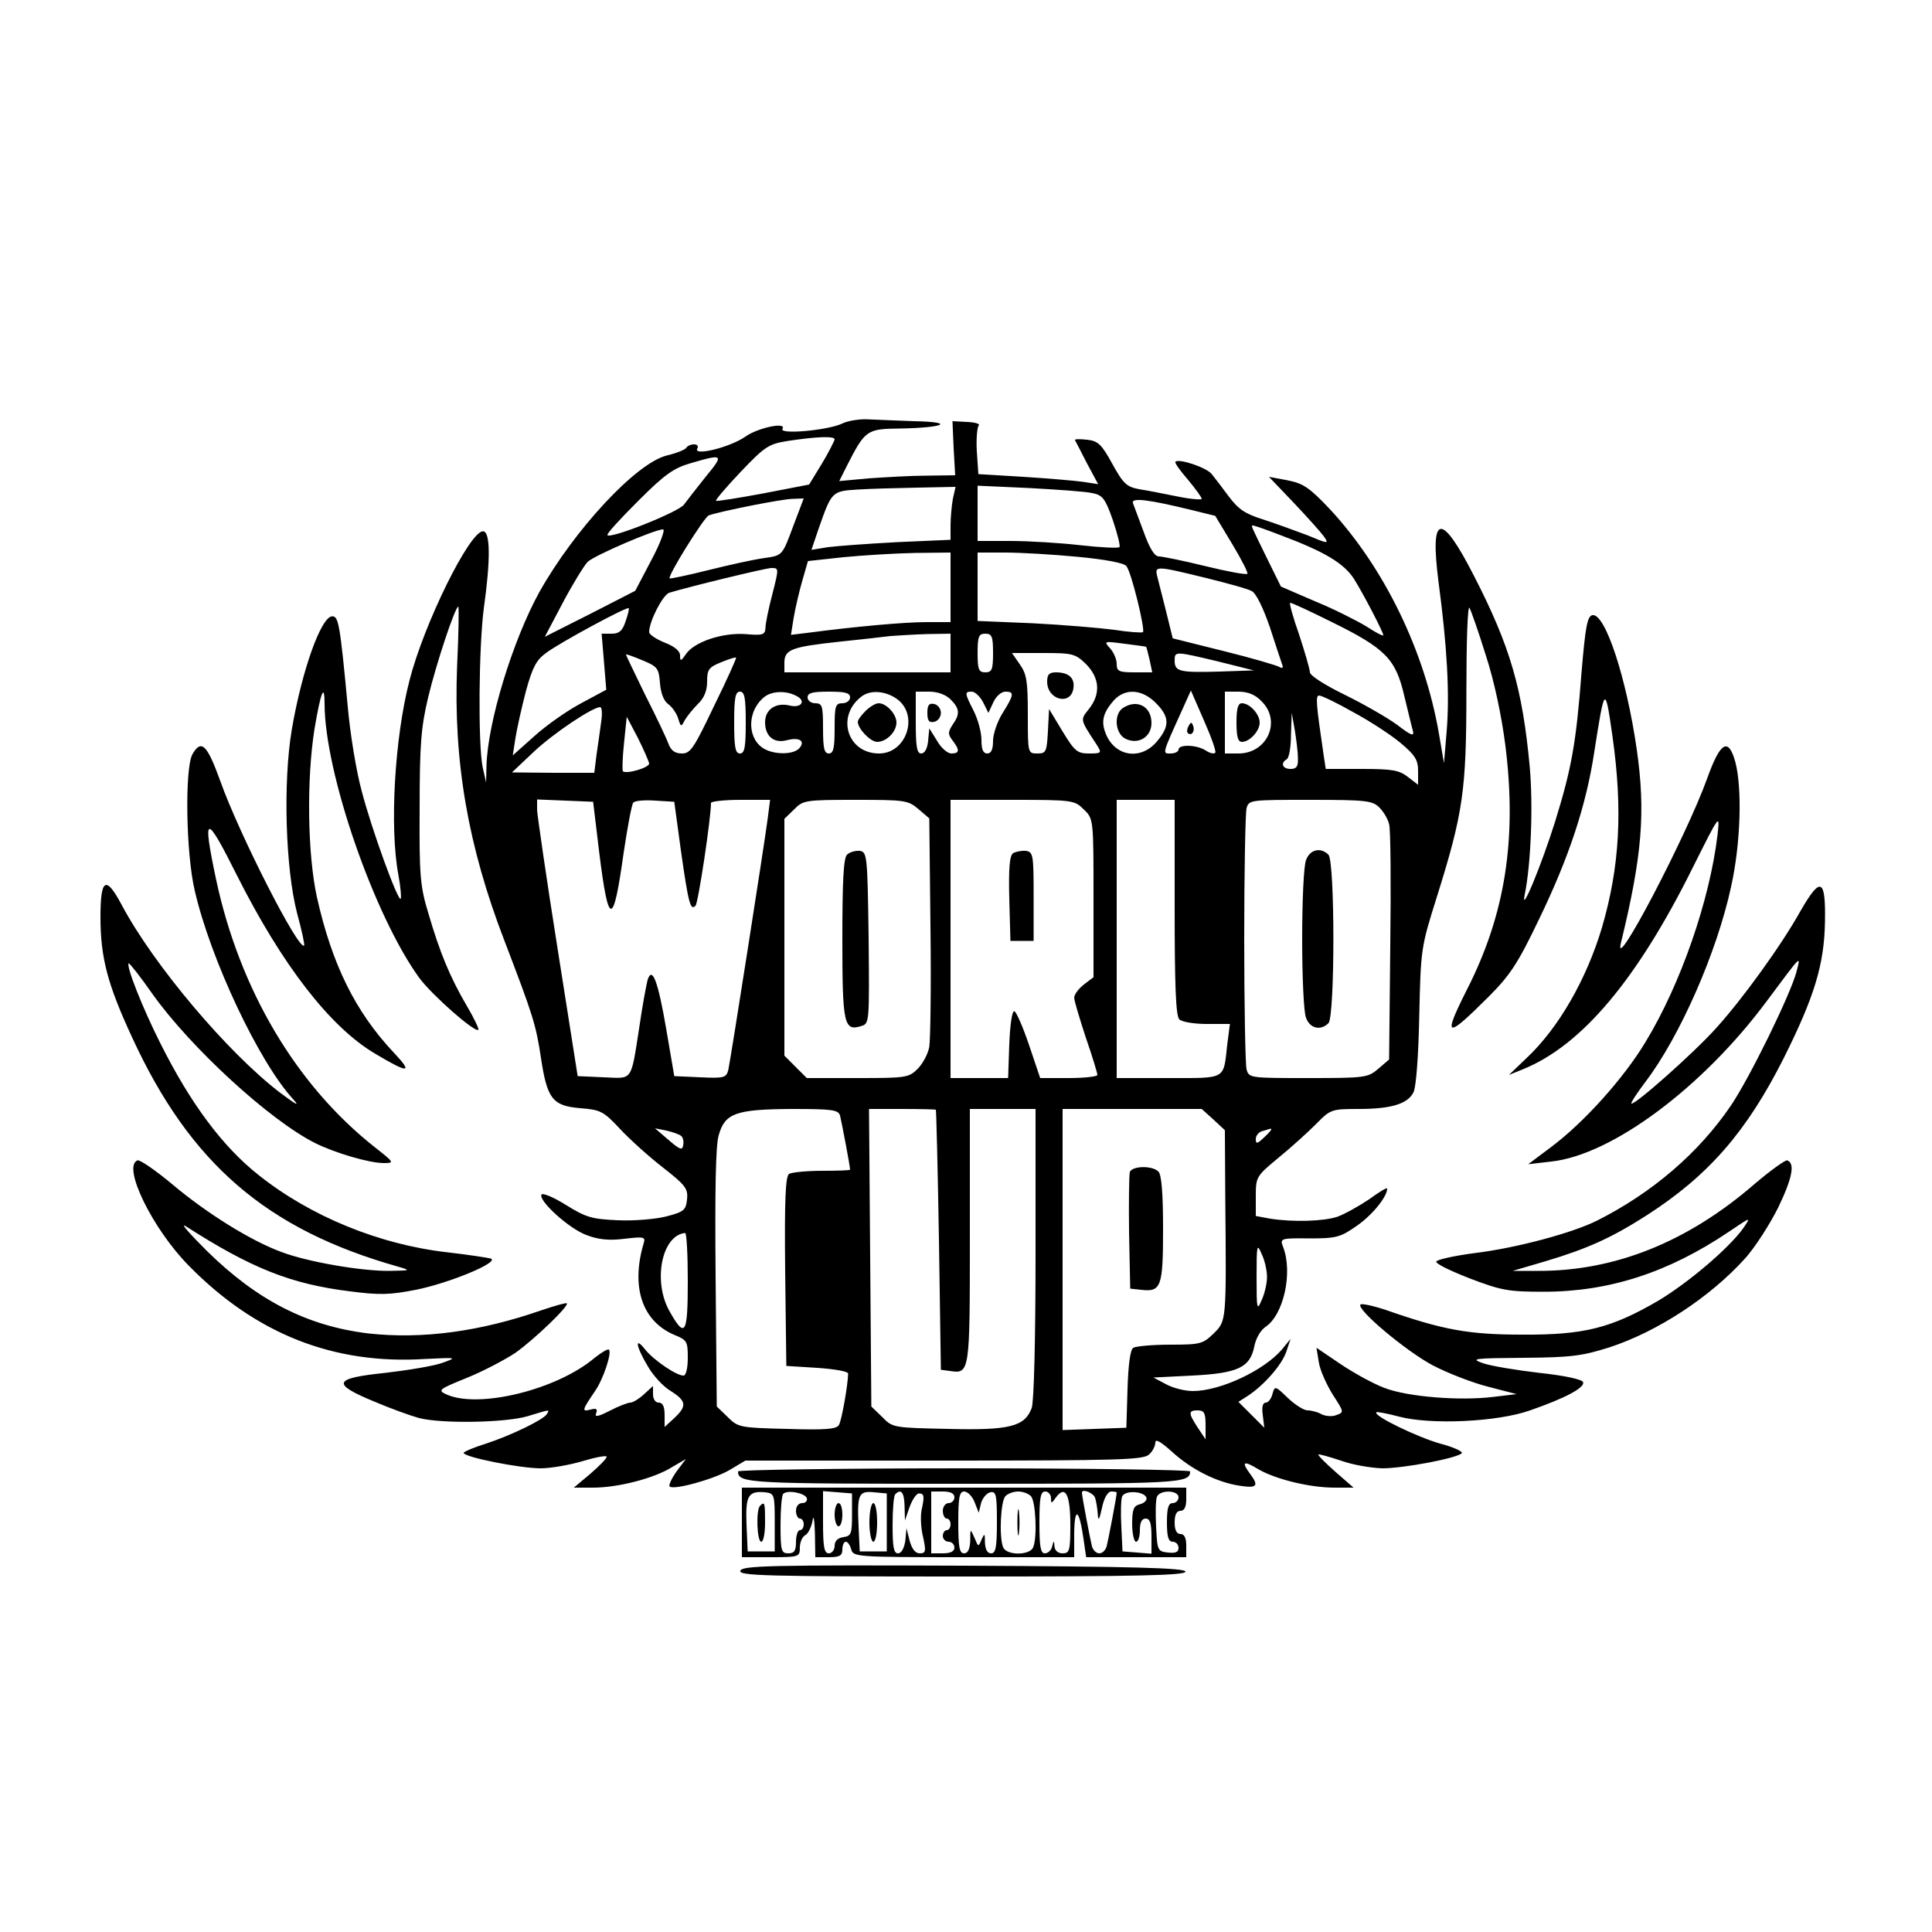 <?xml version="1.0" standalone="no"?>
<!DOCTYPE svg PUBLIC "-//W3C//DTD SVG 20010904//EN"
 "http://www.w3.org/TR/2001/REC-SVG-20010904/DTD/svg10.dtd">
<svg version="1.0" xmlns="http://www.w3.org/2000/svg"
 width="500pt" height="500pt" viewBox="0 0 500 500"
 preserveAspectRatio="xMidYMid meet">
<g transform="translate(0,500) scale(0.1,-0.1)"
fill="#000000" stroke="none">
<path d="M2180 3904 c-38 -18 -164 -29 -155 -14 12 19 -64 3 -96 -20 -40 -28
-138 -52 -124 -30 3 6 -1 10 -9 10 -8 0 -17 -4 -20 -9 -3 -5 -26 -14 -51 -20
-79 -20 -238 -191 -329 -353 -69 -125 -134 -337 -137 -450 l-1 -43 -9 40 c-12
61 -10 309 3 410 18 128 17 200 -2 200 -35 0 -153 -240 -190 -385 -39 -150
-52 -382 -29 -504 6 -32 8 -60 6 -62 -7 -8 -76 182 -101 279 -14 51 -30 149
-36 218 -20 214 -24 234 -40 234 -29 0 -79 -141 -105 -294 -23 -138 -16 -360
14 -475 12 -44 20 -81 18 -83 -14 -14 -168 288 -217 426 -34 94 -49 109 -72
69 -20 -36 -17 -256 6 -353 41 -178 166 -443 254 -539 19 -21 10 -16 -33 16
-135 103 -327 330 -410 486 -41 77 -55 69 -55 -31 0 -105 18 -174 82 -312 150
-326 348 -497 688 -593 34 -10 33 -10 -21 -11 -72 -1 -213 23 -281 49 -79 29
-193 100 -282 175 -43 36 -84 64 -90 62 -41 -15 39 -178 133 -273 173 -176
374 -256 611 -241 83 4 84 4 45 -10 -22 -8 -88 -19 -148 -26 -135 -14 -140
-28 -29 -74 42 -18 95 -37 117 -43 60 -15 224 -12 281 5 59 18 57 18 49 5 -10
-15 -93 -55 -157 -76 -32 -10 -58 -21 -58 -24 0 -11 146 -40 199 -40 27 0 77
9 110 19 34 10 61 15 61 11 0 -5 -19 -24 -42 -44 l-43 -36 50 0 c64 0 158 24
204 53 l36 21 -24 -32 c-13 -18 -21 -36 -18 -39 10 -10 112 18 154 42 l42 25
515 0 c454 0 516 2 530 16 9 8 16 22 16 31 0 10 14 2 43 -24 49 -45 115 -79
175 -88 45 -7 51 -1 27 31 -23 31 -17 35 21 12 44 -26 133 -48 198 -48 l49 0
-47 41 c-26 23 -46 43 -44 45 2 1 28 -6 58 -16 30 -11 78 -19 107 -20 56 0
193 26 206 39 4 4 -21 16 -56 25 -57 16 -174 72 -165 81 1 2 28 -3 58 -11 82
-22 256 -14 340 16 92 32 142 59 137 73 -2 7 -47 17 -113 24 -60 7 -126 18
-146 25 -34 12 -24 13 105 14 124 1 152 5 222 27 125 41 261 130 352 231 25
28 63 87 85 131 37 77 44 115 23 122 -5 1 -43 -26 -84 -61 -173 -150 -362
-226 -561 -225 l-65 0 85 25 c107 32 170 60 262 119 160 103 258 216 354 406
80 160 105 243 107 353 2 113 -11 119 -63 29 -50 -90 -151 -229 -218 -303 -57
-64 -213 -202 -220 -196 -2 2 15 28 37 57 88 116 184 333 221 504 25 112 29
255 11 323 -18 65 -39 52 -73 -43 -54 -150 -245 -514 -223 -425 55 226 64 338
41 500 -27 187 -82 354 -115 348 -13 -3 -18 -29 -28 -148 -14 -184 -26 -249
-68 -385 -35 -112 -91 -248 -79 -190 16 78 22 228 13 330 -19 203 -50 311
-145 496 -85 166 -114 160 -91 -18 22 -165 29 -288 21 -385 l-7 -83 -13 76
c-37 215 -142 430 -282 581 -53 56 -69 67 -110 75 l-48 9 64 -67 c35 -37 70
-76 78 -87 14 -20 12 -20 -43 3 -32 12 -84 31 -115 41 -45 14 -63 26 -87 58
-17 23 -37 49 -45 59 -13 17 -85 41 -94 32 -3 -2 12 -23 32 -46 20 -24 36 -46
36 -50 0 -3 -28 -1 -62 6 -35 7 -80 16 -100 19 -32 6 -41 14 -69 65 -28 51
-37 60 -66 63 -18 2 -32 2 -31 -1 2 -4 16 -30 31 -60 l29 -54 -39 6 c-21 3
-91 9 -155 13 l-116 7 -4 59 c-2 32 1 63 5 67 4 4 -9 8 -30 9 l-38 2 3 -70 4
-70 -74 -1 c-40 0 -107 -4 -150 -7 l-76 -7 20 40 c47 92 51 95 136 96 118 2
146 17 37 19 -49 2 -106 4 -125 5 -19 0 -46 -4 -60 -11z m-20 -41 c-1 -5 -15
-33 -33 -63 l-33 -54 -119 -23 c-65 -12 -121 -21 -122 -19 -2 2 27 36 64 75
63 66 72 72 123 80 72 11 120 13 120 4z m-333 -96 c-23 -29 -49 -62 -57 -73
-14 -19 -189 -89 -198 -79 -3 3 33 42 79 88 71 71 93 86 139 99 82 24 84 22
37 -35z m639 -58 c-3 -17 -6 -48 -6 -69 l0 -37 -137 -6 c-76 -4 -157 -10 -180
-13 l-43 -7 19 56 c33 94 34 96 99 100 31 2 101 4 156 5 l99 2 -7 -31z m360
15 c27 -5 34 -13 54 -70 12 -36 20 -67 17 -70 -3 -3 -48 -1 -101 5 -52 6 -134
11 -181 11 l-85 0 0 72 0 71 133 -6 c73 -4 146 -9 163 -13z m-771 -80 c-32
-85 -28 -81 -82 -89 -27 -4 -90 -18 -142 -31 -52 -13 -96 -22 -98 -21 -6 6 89
158 101 163 26 10 191 43 218 43 l28 1 -25 -66z m1025 37 l65 -16 44 -73 c24
-40 42 -75 39 -77 -3 -3 -52 6 -109 20 -57 14 -111 25 -120 25 -11 0 -24 21
-39 63 -13 34 -25 68 -28 75 -5 15 41 9 148 -17z m234 -66 c115 -43 164 -73
190 -113 25 -40 76 -138 76 -146 0 -3 -20 7 -44 23 -25 15 -84 45 -133 65
l-88 38 -35 71 c-44 90 -43 87 -37 87 3 0 35 -11 71 -25z m-1628 -64 l-42 -80
-117 -60 -117 -59 47 89 c26 49 55 96 64 105 18 17 174 84 195 84 6 0 -7 -36
-30 -79z m774 -71 l0 -90 -62 0 c-59 0 -188 -12 -302 -27 l-49 -6 7 44 c4 24
14 67 22 95 l15 52 92 10 c51 5 134 10 185 11 l92 1 0 -90z m329 79 c73 -7
120 -16 126 -24 13 -15 49 -164 43 -171 -3 -2 -36 0 -74 6 -38 5 -133 13 -211
17 l-143 6 0 89 0 88 72 0 c40 0 124 -5 187 -11z m-790 -96 c-10 -38 -18 -77
-18 -88 -1 -18 -7 -20 -52 -16 -60 4 -132 -20 -154 -52 -13 -19 -15 -19 -15
-3 0 11 -14 23 -40 33 -22 9 -40 21 -40 27 0 28 35 96 52 102 53 16 246 63
264 64 20 0 20 0 3 -67z m1119 42 c57 -14 112 -29 122 -35 11 -6 29 -43 46
-92 15 -46 29 -89 32 -97 4 -9 1 -12 -7 -7 -7 4 -71 23 -144 41 l-132 33 -17
69 c-9 37 -20 78 -23 91 -7 28 -4 28 123 -3z m329 -115 c138 -68 165 -95 187
-190 10 -41 20 -83 23 -93 3 -14 -7 -9 -41 17 -26 19 -87 54 -136 78 -51 25
-89 49 -90 58 0 8 -13 52 -28 98 -16 45 -26 82 -23 82 4 0 52 -22 108 -50z
m398 -85 c22 -67 41 -157 51 -235 30 -241 0 -436 -100 -632 -63 -125 -54 -128
56 -18 56 56 76 86 131 201 77 159 122 294 143 433 27 173 28 174 47 41 27
-191 19 -337 -27 -495 -40 -134 -112 -260 -195 -338 l-46 -44 37 15 c152 62
295 232 439 522 70 140 70 140 64 85 -20 -169 -95 -386 -186 -536 -57 -95
-160 -209 -244 -272 l-60 -45 60 7 c157 17 392 192 558 416 91 122 88 120 76
74 -16 -59 -121 -274 -170 -346 -83 -122 -203 -225 -346 -297 -64 -32 -209
-71 -317 -84 -53 -7 -98 -17 -99 -22 -1 -6 39 -25 88 -44 81 -31 100 -34 190
-34 170 0 323 50 479 155 58 39 58 40 38 10 -38 -53 -142 -141 -220 -188 -122
-71 -192 -89 -352 -88 -139 0 -205 12 -354 64 -33 11 -62 17 -65 14 -12 -12
117 -120 186 -157 40 -21 105 -46 145 -56 l73 -19 -59 -7 c-88 -11 -223 0
-283 23 -29 11 -80 39 -114 62 l-62 42 6 -37 c3 -21 20 -58 36 -84 29 -45 30
-46 10 -53 -11 -5 -29 -3 -39 2 -10 6 -27 10 -36 10 -10 0 -33 15 -51 32 -33
32 -34 32 -40 10 -3 -12 -11 -22 -17 -22 -8 0 -11 -11 -8 -32 l4 -33 -33 33
-34 34 25 16 c42 28 87 79 99 114 l11 33 -22 -27 c-47 -55 -160 -108 -231
-108 -21 0 -52 8 -70 18 l-32 17 100 5 c119 6 150 21 161 75 4 21 16 42 29 51
47 31 71 140 46 206 -9 23 -8 24 68 23 70 0 80 3 123 33 40 28 78 75 78 96 0
4 -21 -9 -47 -28 -27 -18 -63 -38 -82 -45 -37 -12 -115 -14 -173 -5 l-38 7 0
51 c0 50 1 52 59 100 32 26 76 66 97 87 37 38 40 39 110 39 84 0 127 13 142
43 7 13 13 96 15 197 4 173 4 177 45 307 69 220 77 277 77 535 0 124 3 221 8
215 4 -7 23 -61 42 -122z m-2662 -28 c-10 -247 28 -467 123 -713 73 -191 81
-215 94 -302 16 -106 30 -124 102 -130 52 -4 60 -8 102 -53 25 -27 75 -72 111
-100 59 -46 66 -55 63 -83 -3 -28 -8 -32 -53 -44 -27 -7 -84 -12 -126 -10 -67
3 -82 7 -135 40 -32 20 -61 32 -63 26 -6 -17 71 -87 116 -104 31 -12 58 -15
99 -10 50 6 55 5 50 -11 -34 -114 -4 -203 80 -238 32 -13 34 -17 34 -59 0 -28
-5 -46 -11 -46 -19 0 -77 40 -99 67 -28 36 -25 10 6 -42 14 -25 41 -54 60 -65
41 -26 42 -39 9 -70 l-25 -23 0 31 c0 22 -5 32 -15 32 -9 0 -15 9 -15 22 l0
21 -23 -21 c-13 -12 -29 -22 -36 -22 -6 0 -30 -9 -53 -21 -31 -16 -40 -17 -35
-6 4 11 0 13 -15 9 -23 -6 -22 -2 12 48 21 30 44 99 36 107 -3 3 -19 -7 -37
-21 -98 -83 -300 -132 -383 -95 -24 11 -22 13 52 43 42 17 99 47 126 65 48 34
139 121 133 128 -2 2 -30 -6 -63 -17 -163 -57 -312 -76 -450 -61 -158 19 -288
85 -419 214 -44 44 -69 72 -55 64 170 -109 272 -150 426 -169 76 -10 104 -9
170 4 86 17 219 72 194 81 -8 2 -59 10 -112 16 -176 20 -355 93 -490 201 -92
73 -175 184 -253 340 -46 91 -89 200 -82 207 2 1 30 -34 62 -80 100 -140 303
-326 420 -385 52 -26 141 -52 178 -52 28 0 28 1 -23 41 -204 161 -350 408
-411 694 -36 171 -27 172 55 8 116 -230 240 -391 357 -460 87 -52 99 -51 48 3
-99 105 -160 228 -199 403 -24 110 -27 303 -6 435 16 95 26 120 26 65 0 -179
129 -551 246 -711 33 -44 144 -142 152 -133 2 2 -11 30 -30 62 -44 75 -70 139
-99 238 -22 72 -24 99 -23 275 0 165 4 209 22 285 21 88 70 235 78 235 2 0 1
-69 -3 -153z m436 115 c-8 -25 -17 -32 -36 -32 l-26 0 6 -72 6 -73 -65 -35
c-36 -19 -90 -57 -121 -85 l-56 -50 7 45 c4 25 16 79 27 121 17 62 27 81 52
99 34 26 210 121 214 116 2 -1 -2 -17 -8 -34z m841 -82 l0 -50 -215 0 -215 0
0 25 c0 34 19 41 140 54 58 6 119 13 135 15 17 1 58 4 93 5 l62 1 0 -50z m110
0 c0 -43 -3 -50 -20 -50 -17 0 -20 7 -20 50 0 43 3 50 20 50 17 0 20 -7 20
-50z m396 16 c1 0 5 -16 9 -33 l7 -33 -46 0 c-41 0 -46 3 -46 22 0 12 -8 30
-17 40 -17 19 -16 19 37 12 30 -4 56 -7 56 -8z m-1258 -94 c2 -26 10 -46 21
-54 10 -7 22 -24 26 -37 7 -23 8 -23 17 -5 6 10 21 29 34 42 16 15 24 34 24
58 0 31 4 37 36 50 20 8 37 14 39 12 1 -2 -24 -58 -57 -125 -52 -109 -61 -123
-83 -123 -18 0 -28 7 -35 25 -5 14 -32 71 -60 126 -27 56 -50 103 -50 105 0 2
19 -5 43 -15 39 -16 42 -21 45 -59z m1103 49 c35 -36 38 -77 7 -116 -23 -29
-23 -26 20 -92 14 -22 13 -23 -20 -23 -30 0 -37 6 -68 57 l-35 58 -3 -58 c-3
-53 -5 -57 -27 -57 -25 0 -25 0 -25 101 0 86 -3 105 -21 130 l-20 29 81 0 c77
0 83 -2 111 -29z m342 7 l92 -23 -89 -3 c-103 -3 -116 0 -116 28 0 25 0 25
113 -2z m-1223 -158 c0 -64 -3 -80 -15 -80 -12 0 -15 16 -15 80 0 64 3 80 15
80 12 0 15 -16 15 -80z m131 69 c26 -13 13 -32 -17 -25 -36 9 -64 -10 -64 -43
0 -36 22 -55 55 -47 33 9 50 -1 34 -20 -15 -18 -69 -18 -96 1 -41 29 -38 98 6
132 20 15 56 16 82 2z m139 -4 c0 -8 -9 -15 -20 -15 -18 0 -20 -7 -20 -65 0
-51 -3 -65 -15 -65 -12 0 -15 14 -15 65 0 58 -2 65 -20 65 -11 0 -20 7 -20 15
0 12 13 15 55 15 42 0 55 -3 55 -15z m124 -6 c54 -43 21 -139 -49 -139 -82 0
-112 96 -46 147 24 19 65 15 95 -8z m136 1 c24 -24 25 -38 5 -66 -12 -19 -12
-24 0 -40 19 -25 19 -34 -3 -34 -10 0 -27 15 -37 33 l-20 32 -3 -32 c-2 -21
-9 -33 -18 -33 -11 0 -14 17 -14 80 l0 80 35 0 c22 0 43 -8 55 -20z m84 -7
l14 -28 13 28 c7 15 20 27 31 27 23 0 23 -7 -7 -55 -14 -22 -25 -55 -25 -72 0
-23 -5 -33 -15 -33 -11 0 -15 11 -15 35 0 20 -9 53 -20 75 -24 47 -24 50 -5
50 8 0 21 -12 29 -27z m447 -2 c36 -36 37 -60 3 -100 -42 -50 -110 -39 -133
22 -12 31 -6 53 22 85 29 31 72 29 108 -7z m154 -129 c-3 -4 -15 -1 -25 6 -24
15 -70 16 -70 2 0 -5 -9 -10 -20 -10 -22 0 -24 -5 30 114 l22 49 34 -78 c19
-43 32 -80 29 -83z m120 133 c52 -51 15 -135 -60 -135 l-35 0 0 80 0 80 35 0
c25 0 44 -8 60 -25z m237 -28 c43 -23 98 -59 123 -80 38 -32 45 -44 45 -73 l0
-35 -26 20 c-23 18 -41 21 -120 21 l-93 0 -5 33 c-20 136 -22 157 -12 157 6 0
46 -19 88 -43z m-1946 -24 c-3 -21 -8 -59 -12 -85 l-6 -48 -107 0 -106 1 56
53 c51 48 151 115 172 116 5 0 6 -17 3 -37z m1803 -95 c1 -22 -4 -28 -19 -28
-21 0 -27 15 -10 25 6 3 11 32 11 63 l2 57 8 -45 c4 -25 8 -57 8 -72z m-1679
-14 c0 -11 -59 -28 -68 -20 -2 3 -1 36 3 73 l7 68 29 -55 c15 -30 28 -60 29
-66z m-129 -232 c24 -192 36 -192 63 1 10 67 21 126 25 130 5 5 30 7 57 5 l49
-3 17 -125 c20 -141 25 -157 38 -144 7 7 40 226 40 266 0 4 34 8 76 8 l77 0
-6 -47 c-9 -69 -96 -624 -102 -651 -5 -21 -10 -23 -73 -20 l-67 3 -21 123
c-21 122 -36 163 -48 126 -3 -11 -13 -64 -21 -119 -23 -147 -16 -136 -93 -133
l-67 3 -52 330 c-29 182 -52 343 -53 358 l0 28 73 -3 72 -3 16 -133z m826 114
l28 -24 3 -279 c2 -153 0 -293 -3 -312 -3 -18 -17 -44 -30 -57 -23 -23 -30
-24 -155 -24 l-132 0 -29 29 -29 29 0 307 0 306 25 24 c23 24 29 25 159 25
128 0 136 -1 163 -24z m428 -1 c25 -24 25 -25 25 -229 l0 -205 -25 -19 c-14
-11 -25 -26 -25 -34 0 -8 14 -54 30 -103 17 -49 30 -92 30 -97 0 -4 -33 -8
-74 -8 l-74 0 -29 86 c-16 47 -33 86 -38 87 -6 1 -11 -36 -13 -85 l-3 -88 -74
0 -75 0 0 360 0 360 160 0 c157 0 161 -1 185 -25z m235 -253 c0 -203 3 -281
12 -290 7 -7 39 -12 71 -12 l60 0 -7 -54 c-10 -91 -1 -86 -152 -86 l-134 0 0
360 0 360 75 0 75 0 0 -278z m530 258 c11 -11 22 -30 25 -43 4 -12 5 -155 3
-316 l-3 -293 -28 -24 c-27 -23 -34 -24 -181 -24 -151 0 -154 0 -160 23 -3 12
-6 164 -6 337 0 173 3 325 6 338 6 22 9 22 165 22 145 0 161 -2 179 -20z
m-1396 -797 c4 -16 26 -131 26 -140 0 -2 -33 -3 -72 -3 -40 0 -79 -4 -86 -8
-9 -7 -12 -64 -10 -253 l3 -244 80 -5 c44 -3 80 -9 80 -15 -1 -32 -17 -122
-24 -133 -6 -11 -38 -13 -134 -10 -123 3 -127 4 -154 31 l-28 27 -3 333 c-2
222 0 344 8 369 16 57 44 67 187 68 107 0 122 -2 127 -17z m248 15 c1 -2 5
-154 8 -338 l5 -335 23 -3 c52 -8 52 -5 52 349 l0 329 85 0 85 0 0 -374 c0
-215 -4 -385 -10 -400 -18 -48 -57 -58 -216 -54 -142 3 -144 3 -171 31 l-28
27 -3 385 -3 385 86 0 c47 0 86 -1 87 -2z m718 -25 l30 -28 1 -175 c3 -322 3
-318 -30 -351 -28 -27 -34 -29 -113 -29 -46 0 -88 -4 -95 -8 -8 -5 -13 -43
-15 -107 l-3 -100 -82 -3 -83 -3 0 416 0 415 180 0 180 0 30 -27z m-1377 -43
c5 -4 7 -15 5 -24 -2 -14 -9 -11 -38 14 l-35 30 30 -6 c17 -4 34 -10 38 -14z
m1527 17 c0 -2 -9 -12 -20 -22 -17 -16 -20 -16 -20 -2 0 8 8 18 18 20 9 3 18
5 20 6 1 0 2 -1 2 -2z m-1510 -393 c0 -138 -7 -149 -47 -78 -44 77 -21 197 40
203 4 1 7 -56 7 -125z m1499 11 c0 -16 -6 -43 -14 -60 -12 -28 -13 -24 -13 60
0 84 1 88 13 60 8 -16 14 -43 14 -60z m-159 -382 l0 -38 -20 30 c-25 38 -25
45 0 45 16 0 20 -7 20 -37z"/>
<path d="M2710 3236 c0 -48 62 -63 68 -17 4 26 -12 41 -45 41 -18 0 -23 -6
-23 -24z"/>
<path d="M2240 3160 c-11 -11 -20 -23 -20 -28 0 -18 33 -52 50 -52 24 0 50 26
50 50 0 22 -26 50 -46 50 -8 0 -23 -9 -34 -20z"/>
<path d="M2400 3155 c0 -20 4 -26 18 -23 9 2 17 12 17 23 0 11 -8 21 -17 23
-14 3 -18 -3 -18 -23z"/>
<path d="M2908 3169 c-26 -15 -23 -65 3 -80 34 -18 69 3 69 40 0 42 -36 62
-72 40z"/>
<path d="M3076 3121 c-4 -7 -5 -15 -2 -18 9 -9 19 4 14 18 -4 11 -6 11 -12 0z"/>
<path d="M3200 3130 c0 -37 4 -50 14 -50 20 0 46 28 46 50 0 22 -26 50 -46 50
-10 0 -14 -13 -14 -50z"/>
<path d="M2192 2788 c-9 -9 -12 -68 -12 -219 0 -221 4 -239 50 -224 20 6 20
12 18 228 -3 214 -4 222 -23 225 -11 1 -26 -3 -33 -10z"/>
<path d="M2622 2792 c-9 -6 -12 -37 -10 -118 l3 -109 30 0 30 0 0 115 c0 107
-1 115 -20 118 -11 1 -26 -2 -33 -6z"/>
<path d="M3380 2774 c-6 -14 -10 -106 -10 -204 0 -98 4 -190 10 -204 10 -28
38 -34 58 -14 17 17 17 419 0 436 -20 20 -48 14 -58 -14z"/>
<path d="M2924 1967 c-2 -7 -3 -78 -2 -157 l3 -145 28 -3 c52 -6 57 7 57 157
0 93 -4 141 -12 149 -16 16 -67 15 -74 -1z"/>
<path d="M1910 1192 c0 -31 27 -32 585 -32 558 0 585 1 585 32 0 4 -263 8
-585 8 -322 0 -585 -4 -585 -8z"/>
<path d="M1920 1060 l0 -90 75 0 c73 0 75 1 75 25 0 13 6 28 14 32 8 4 16 22
19 38 2 17 5 2 6 -32 l1 -63 35 0 c28 0 35 4 35 20 0 11 4 20 9 20 5 0 11 -9
14 -20 5 -19 14 -20 291 -20 l286 0 0 63 c1 69 13 62 24 -15 l7 -48 130 0 129
0 0 30 c0 20 -5 30 -15 30 -10 0 -15 10 -15 30 0 20 5 30 15 30 10 0 15 10 15
30 l0 30 -575 0 -575 0 0 -90z m85 0 l0 -75 -35 0 -35 0 -3 69 c-3 75 4 88 48
84 24 -3 25 -5 25 -78z m83 63 c2 -7 -3 -13 -12 -13 -9 0 -16 -8 -16 -20 0
-11 5 -20 10 -20 6 0 10 -7 10 -15 0 -8 -4 -15 -10 -15 -5 0 -10 -13 -10 -30
0 -23 -4 -30 -20 -30 -18 0 -20 7 -20 73 0 41 3 77 7 81 11 11 56 2 61 -11z
m117 -43 c0 -49 -2 -55 -22 -58 -15 -2 -23 -10 -23 -23 0 -10 -7 -19 -15 -19
-12 0 -15 16 -15 81 l0 80 38 -3 37 -3 0 -55z m90 -20 l0 -75 -35 0 -35 0 -3
64 c-4 84 0 93 40 89 l33 -3 0 -75z m46 43 l1 -38 12 35 c7 19 18 35 24 35 14
0 15 -7 7 -43 -3 -16 -2 -47 4 -70 8 -37 7 -42 -9 -42 -11 0 -20 11 -26 33
l-8 32 -3 -32 c-3 -20 -10 -33 -19 -33 -11 0 -14 16 -14 73 0 41 3 77 7 80 15
15 23 5 24 -30z m129 22 c0 -8 -7 -15 -15 -15 -8 0 -15 -9 -15 -20 0 -11 5
-20 10 -20 6 0 10 -7 10 -15 0 -8 -4 -15 -10 -15 -5 0 -10 -7 -10 -15 0 -8 7
-15 15 -15 8 0 15 -7 15 -15 0 -10 -10 -15 -30 -15 l-30 0 0 80 0 80 30 0 c20
0 30 -5 30 -15z m52 -12 l11 -28 6 25 c4 14 15 26 24 28 15 3 17 -7 17 -77 0
-65 -3 -81 -15 -81 -10 0 -15 10 -16 28 0 24 -1 25 -9 7 -8 -19 -8 -19 -18 5
-11 25 -11 24 -11 -7 -1 -22 -6 -33 -16 -33 -12 0 -15 16 -15 80 0 65 3 80 15
80 9 0 21 -12 27 -27z m146 15 c12 -12 17 -104 6 -132 -8 -22 -70 -22 -78 0
-11 28 -6 120 6 132 7 7 21 12 33 12 12 0 26 -5 33 -12z m52 -5 c0 -15 1 -15
13 2 24 32 37 8 37 -71 0 -67 -2 -74 -20 -74 -12 0 -20 7 -21 18 -1 16 -2 16
-6 0 -2 -10 -11 -18 -19 -18 -11 0 -14 17 -14 80 0 64 3 80 15 80 8 0 15 -8
15 -17z m114 1 c3 -9 6 -28 7 -42 1 -20 4 -16 11 16 5 25 15 42 24 42 8 0 14
-1 14 -3 0 -9 -22 -124 -26 -139 -3 -10 -11 -18 -19 -18 -8 0 -16 8 -19 18 -4
15 -26 130 -26 139 0 11 29 0 34 -13z m133 0 c2 -6 -5 -14 -17 -17 -16 -4 -20
-13 -20 -51 0 -25 5 -46 10 -46 6 0 10 14 10 30 0 20 5 30 15 30 11 0 15 -12
15 -46 l0 -45 -37 3 -38 3 -3 64 c-2 35 -1 70 2 78 7 17 57 14 63 -3z m83 1
c0 -8 -7 -15 -15 -15 -11 0 -15 -12 -15 -50 0 -38 4 -50 15 -50 8 0 15 -7 15
-16 0 -11 -8 -14 -27 -12 -27 3 -28 5 -31 67 -2 35 -1 70 2 77 7 19 56 18 56
-1z"/>
<path d="M1967 1103 c-11 -10 -8 -93 3 -93 6 0 10 23 10 50 0 51 -1 55 -13 43z"/>
<path d="M2160 1080 c0 -16 5 -30 10 -30 6 0 10 14 10 30 0 17 -4 30 -10 30
-5 0 -10 -13 -10 -30z"/>
<path d="M2250 1060 c0 -27 5 -50 10 -50 6 0 10 23 10 50 0 28 -4 50 -10 50
-5 0 -10 -22 -10 -50z"/>
<path d="M2633 1060 c0 -30 2 -43 4 -27 2 15 2 39 0 55 -2 15 -4 2 -4 -28z"/>
<path d="M1916 935 c-5 -13 62 -15 575 -15 460 0 580 3 577 13 -4 9 -130 13
-575 15 -501 2 -572 0 -577 -13z"/>
</g>
</svg>
